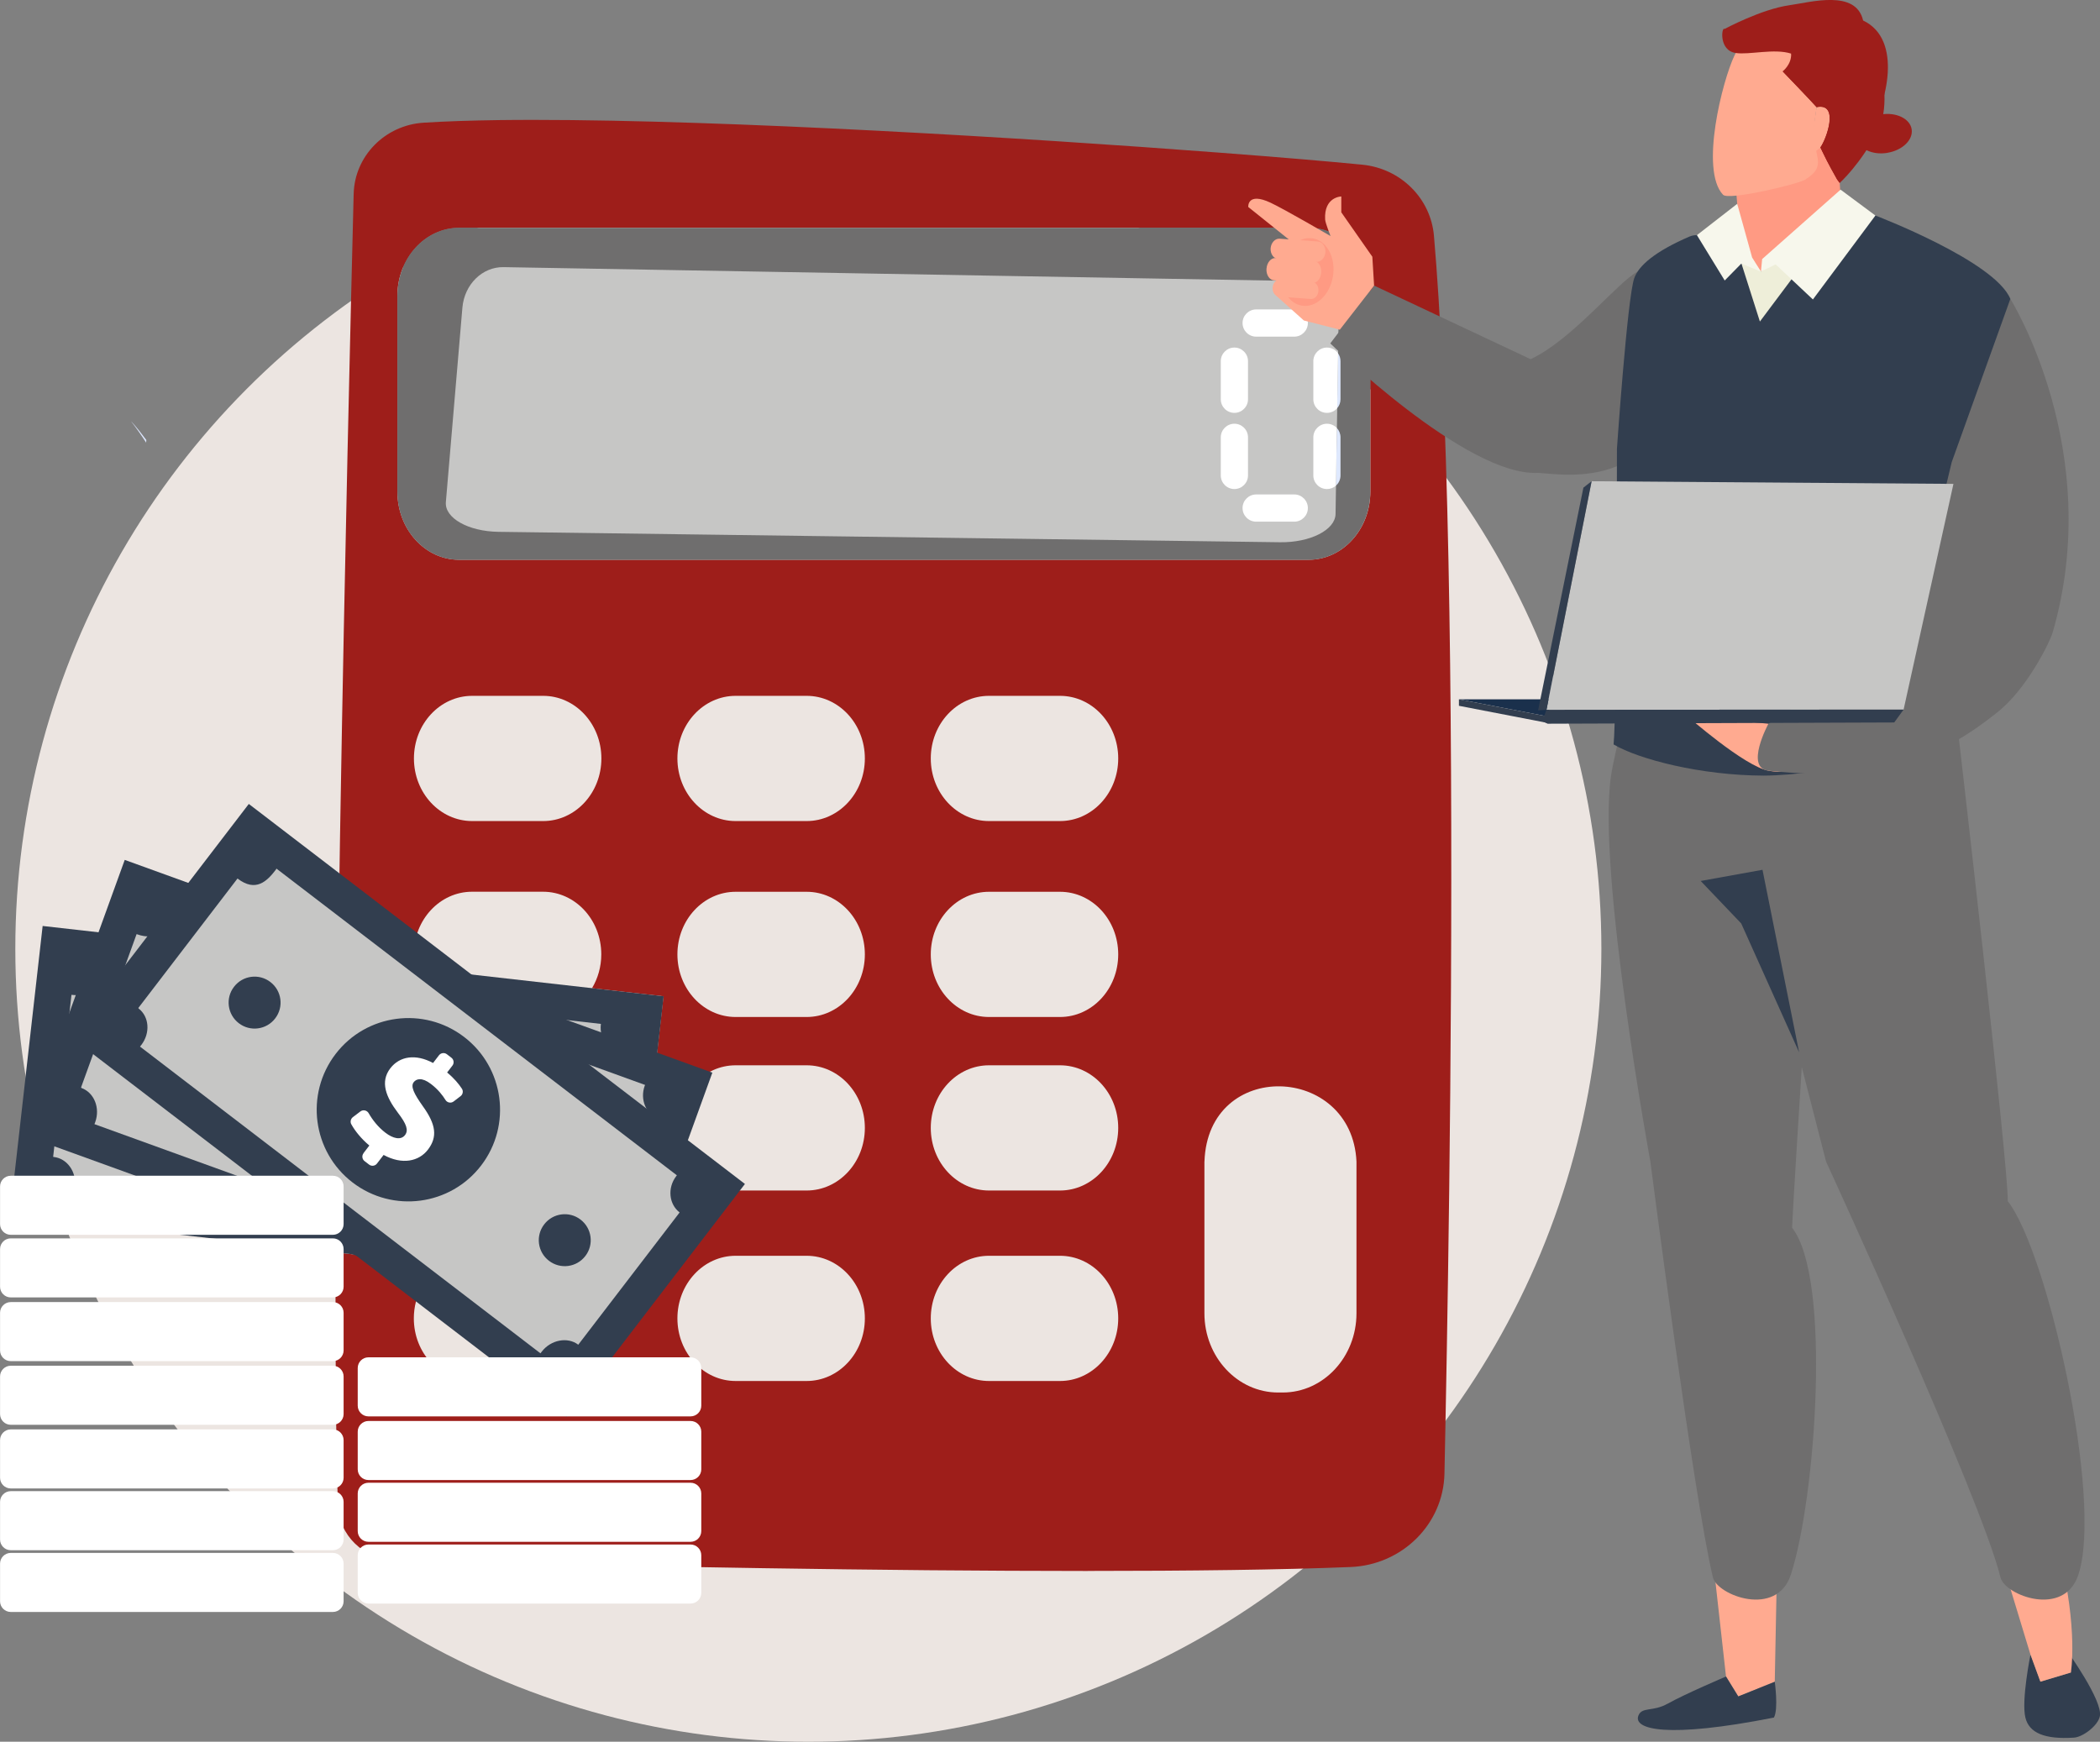 <?xml version="1.0" encoding="UTF-8"?>
<!DOCTYPE svg PUBLIC "-//W3C//DTD SVG 1.1//EN" "http://www.w3.org/Graphics/SVG/1.1/DTD/svg11.dtd">
<!-- Creator: CorelDRAW 2020 (64-Bit) -->
<svg xmlns="http://www.w3.org/2000/svg" xml:space="preserve" width="22.11mm" height="18.34mm" version="1.1" style="shape-rendering:geometricPrecision; text-rendering:geometricPrecision; image-rendering:optimizeQuality; fill-rule:evenodd; clip-rule:evenodd"
viewBox="0 0 419.56 348.01"
 xmlns:xlink="http://www.w3.org/1999/xlink"
 xmlns:xodm="http://www.corel.com/coreldraw/odm/2003">
 <rect x="0" y="0" width="419.56" height="348.01" fill="#808080" stroke="none"/>
 <defs>
  <style type="text/css">
   <![CDATA[
    .fil2 {fill:#9E1E1A}
    .fil0 {fill:#ECE5E1}
    .fil11 {fill:white}
    .fil17 {fill:#1A304C;fill-rule:nonzero}
    .fil7 {fill:#323E4F;fill-rule:nonzero}
    .fil3 {fill:#6F6E6E;fill-rule:nonzero}
    .fil14 {fill:#9E1E1A;fill-rule:nonzero}
    .fil4 {fill:#C6C6C5;fill-rule:nonzero}
    .fil1 {fill:#DCE6FD;fill-rule:nonzero}
    .fil6 {fill:#DEE8FD;fill-rule:nonzero}
    .fil15 {fill:#EEEED9;fill-rule:nonzero}
    .fil16 {fill:#F7F7EC;fill-rule:nonzero}
    .fil12 {fill:#FF9A83;fill-rule:nonzero}
    .fil13 {fill:#FFAA90;fill-rule:nonzero}
    .fil9 {fill:white;fill-rule:nonzero}
    .fil5 {fill:white;fill-rule:nonzero}
    .fil10 {fill:url(#id0)}
    .fil8 {fill:url(#id1)}
   ]]>
  </style>
  <linearGradient id="id0" gradientUnits="userSpaceOnUse" x1="78.55" y1="209.96" x2="19.34" y2="340.79">
   <stop offset="0" style="stop-opacity:1; stop-color:#50E7B7"/>
   <stop offset="1" style="stop-opacity:1; stop-color:#323992"/>
  </linearGradient>
  <linearGradient id="id1" gradientUnits="userSpaceOnUse" xlink:href="#id0" x1="69.68" y1="208.75" x2="40.65" y2="359.42">
  </linearGradient>
 </defs>
 <g id="Ebene_x0020_1">
  <circle class="fil0" cx="161.5" cy="189.57" r="158.44"/>
  <path class="fil1" d="M29.2 88.44c-1.01,-1.57 -2.02,-3 -3.03,-4.29 0,0 1.12,1.13 3.06,3.76 -0.01,0.18 -0.02,0.35 -0.03,0.53z"/>
  <path class="fil2" d="M217.33 313.89c-10.33,0 -21.11,-0.06 -31.93,-0.15 -44.22,-0.4 -89.05,-1.46 -106.65,-2.02 -6.13,-0.2 -11.05,-5 -11.24,-10.98 -0.4,-12.55 -0.53,-30.17 -0.47,-50.51l21.36 2.42c-3.42,2.18 -5.72,6.18 -5.72,10.77 0,6.91 5.21,12.51 11.64,12.51l14.17 0c6.43,0 11.64,-5.6 11.64,-12.51 0,-2.78 -0.85,-5.35 -2.28,-7.43l8.16 0.92 6.55 -57.85 -14.28 -1.62c1.17,-1.95 1.85,-4.27 1.85,-6.76 0,-6.91 -5.21,-12.51 -11.64,-12.51l-14.17 0c-6.43,0 -11.64,5.6 -11.64,12.51 0,0.95 0.1,1.87 0.28,2.76l-15.4 -1.74c0.11,-7.84 0.23,-15.76 0.36,-23.65 0.02,-1.38 0.05,-2.76 0.07,-4.14 0.87,-51.74 2.08,-101.91 2.66,-124.87 0,-0.1 0,-0.21 0.01,-0.31 0.19,-7.55 6.25,-13.73 13.98,-14.22 4.35,-0.28 9.42,-0.44 15.04,-0.52 2.27,-0.03 4.64,-0.04 7.09,-0.04 38.87,0 98.13,3.59 136.64,6.53 12.02,0.91 22.02,1.76 28.75,2.42 7.66,0.75 13.68,6.71 14.33,14.2 0.67,7.73 1.22,16.59 1.67,26.28 2.19,47.03 2,113.51 1.38,164.35 -0.29,23.31 -0.67,43.34 -0.95,56.7 -0.21,10.09 -8.43,18.25 -18.76,18.67 -13.78,0.56 -32.29,0.78 -52.52,0.78zm23.3 -81.82l0 30.33c0,8.74 6.6,15.83 14.74,15.83l0.9 0c8.14,0 14.74,-7.09 14.74,-15.83l0 -30.33c-0.93,-19.49 -29.67,-20.55 -30.37,0zm-43.03 18.84c-6.43,0 -11.64,5.6 -11.64,12.51 0,6.91 5.21,12.51 11.64,12.51l14.17 0c6.43,0 11.64,-5.6 11.64,-12.51 0,-6.91 -5.21,-12.51 -11.64,-12.51l-14.17 0zm-50.62 0c-6.43,0 -11.64,5.6 -11.64,12.51 0,6.91 5.21,12.51 11.64,12.51l14.17 0c6.43,0 11.64,-5.6 11.64,-12.51 0,-6.91 -5.21,-12.51 -11.64,-12.51l-14.17 0zm50.62 -38.06c-6.43,0 -11.64,5.6 -11.64,12.51 0,6.91 5.21,12.51 11.64,12.51l14.17 0c6.43,0 11.64,-5.6 11.64,-12.51 0,-6.91 -5.21,-12.51 -11.64,-12.51l-14.17 0zm-50.62 0c-6.43,0 -11.64,5.6 -11.64,12.51 0,6.91 5.21,12.51 11.64,12.51l14.17 0c6.43,0 11.64,-5.6 11.64,-12.51 0,-6.91 -5.21,-12.51 -11.64,-12.51l-14.17 0zm50.62 -34.67c-6.43,0 -11.64,5.6 -11.64,12.51 0,6.91 5.21,12.51 11.64,12.51l14.17 0c6.43,0 11.64,-5.6 11.64,-12.51 0,-6.91 -5.21,-12.51 -11.64,-12.51l-14.17 0zm-50.62 0c-6.43,0 -11.64,5.6 -11.64,12.51 0,6.91 5.21,12.51 11.64,12.51l14.17 0c6.43,0 11.64,-5.6 11.64,-12.51 0,-6.91 -5.21,-12.51 -11.64,-12.51l-14.17 0zm50.62 -39.15c-6.43,0 -11.64,5.6 -11.64,12.51 0,6.91 5.21,12.51 11.64,12.51l14.17 0c6.43,0 11.64,-5.6 11.64,-12.51 0,-6.91 -5.21,-12.51 -11.64,-12.51l-14.17 0zm-50.62 0c-6.43,0 -11.64,5.6 -11.64,12.51 0,6.91 5.21,12.51 11.64,12.51l14.17 0c6.43,0 11.64,-5.6 11.64,-12.51 0,-6.91 -5.21,-12.51 -11.64,-12.51l-14.17 0zm-52.64 0c-6.43,0 -11.64,5.6 -11.64,12.51 0,6.91 5.21,12.51 11.64,12.51l14.17 0c6.43,0 11.64,-5.6 11.64,-12.51 0,-6.91 -5.21,-12.51 -11.64,-12.51l-14.17 0zm-2.61 -93.52c-6.81,0 -12.33,6.09 -12.33,13.59l0 39.15c0,7.51 5.52,13.59 12.33,13.59l169.72 0c6.81,0 12.33,-6.09 12.33,-13.59l0 -39.15c0,-7.51 -5.52,-13.59 -12.33,-13.59l-169.72 0z"/>
  <path class="fil3" d="M79.39 59.11l0 39.15c0,7.51 5.52,13.59 12.33,13.59l169.72 0c6.81,0 12.33,-6.09 12.33,-13.59l0 -39.15c0,-7.51 -5.52,-13.59 -12.33,-13.59l-169.72 0c-6.81,0 -12.33,6.09 -12.33,13.59z"/>
  <path class="fil4" d="M265.13 58.88c-1.5,-1.71 -3.56,-2.69 -5.72,-2.73l-158.81 -2.78c-4.24,-0.07 -7.83,3.46 -8.22,8.12l-3.3 38.83c-0.27,3.18 4.47,5.86 10.53,5.94l156.13 2.08c6.04,0.08 11.03,-2.46 11.09,-5.64l0.59 -37.44c0.04,-2.38 -0.78,-4.68 -2.28,-6.39z"/>
  <path class="fil5" d="M258.58 67.26l-7.61 0c-1.5,0 -2.72,-1.22 -2.72,-2.72 0,-1.5 1.22,-2.72 2.72,-2.72l7.61 0c1.5,0 2.72,1.22 2.72,2.72 0,1.5 -1.22,2.72 -2.72,2.72z"/>
  <path class="fil5" d="M258.58 104.23l-7.61 0c-1.5,0 -2.72,-1.22 -2.72,-2.72 0,-1.5 1.22,-2.72 2.72,-2.72l7.61 0c1.5,0 2.72,1.22 2.72,2.72 0,1.5 -1.22,2.72 -2.72,2.72z"/>
  <path class="fil5" d="M246.62 82.49c-1.5,0 -2.72,-1.22 -2.72,-2.72l0 -7.61c0,-1.5 1.22,-2.72 2.72,-2.72 1.5,0 2.72,1.22 2.72,2.72l0 7.61c0,1.5 -1.22,2.72 -2.72,2.72z"/>
  <path class="fil5" d="M246.62 97.71c-1.5,0 -2.72,-1.22 -2.72,-2.72l0 -7.61c0,-1.5 1.22,-2.72 2.72,-2.72 1.5,0 2.72,1.22 2.72,2.72l0 7.61c0,1.5 -1.22,2.72 -2.72,2.72z"/>
  <path class="fil6" d="M267.15 81.56l0.17 -10.97c0.32,0.44 0.5,0.98 0.5,1.57l0 7.61c0,0.69 -0.25,1.31 -0.67,1.79z"/>
  <path class="fil5" d="M265.11 82.49c-1.5,0 -2.72,-1.22 -2.72,-2.72l0 -7.61c0,-1.5 1.22,-2.72 2.72,-2.72 0.92,0 1.73,0.45 2.22,1.15l-0.17 10.97c-0.5,0.57 -1.23,0.93 -2.05,0.93z"/>
  <path class="fil6" d="M266.91 97.03l0.18 -11.51c0.46,0.49 0.73,1.14 0.73,1.86l0 7.61c0,0.81 -0.35,1.54 -0.91,2.03z"/>
  <path class="fil5" d="M265.11 97.71c-1.5,0 -2.72,-1.22 -2.72,-2.72l0 -7.61c0,-1.5 1.22,-2.72 2.72,-2.72 0.78,0 1.49,0.33 1.98,0.86l-0.18 11.51c-0.48,0.43 -1.11,0.68 -1.8,0.68z"/>
  <polygon class="fil7" points="126.04,256.91 1.97,242.86 8.52,185.01 132.59,199.06 "/>
  <path class="fil4" d="M115.07 248.73l-100.15 -11.34 0 0c0.01,0 0.04,-0.22 0.05,-0.32 0.33,-2.95 -1.55,-5.61 -4.26,-5.91 -0.04,-0.01 -0.09,-0.03 -0.09,-0.03l3.66 -32.36c0.35,0.04 0.68,0.06 0.99,0.06 3.69,0 4.37,-2.75 4.68,-5.47 0.01,-0.09 -0.03,-0.12 -0.03,-0.12l100.14 11.34 0 0c-0.01,0 -0.01,0.02 -0.02,0.11 -0.33,2.95 1.65,5.48 4.31,5.79l-3.75 33.1c-0.17,-0.02 -0.33,-0.03 -0.49,-0.03 -2.48,0 -4.71,2.09 -5.02,4.86 -0.01,0.09 -0.03,0.32 -0.03,0.32z"/>
  <path class="fil8" d="M85.56 222.87c-1.14,10.05 -10.21,17.28 -20.26,16.14 -10.05,-1.14 -17.28,-10.21 -16.14,-20.26 1.14,-10.05 10.21,-17.28 20.26,-16.14 10.05,1.14 17.28,10.21 16.14,20.26z"/>
  <path class="fil9" d="M64.13 232.88l0.22 -1.92c-2,-0.31 -3.93,-1.01 -5.27,-1.78 -0.48,-0.28 -0.67,-0.87 -0.47,-1.38l0.69 -1.74c0.25,-0.64 1.01,-0.9 1.61,-0.56 1.33,0.75 3,1.4 4.87,1.61 1.93,0.22 3.45,-0.27 3.6,-1.62 0.14,-1.21 -0.89,-2.06 -3.5,-3.08 -3.71,-1.48 -6.28,-3.47 -5.89,-6.84 0.34,-3.05 2.84,-5.12 6.77,-5.3l0.22 -1.92c0.07,-0.62 0.63,-1.06 1.25,-0.99l1.13 0.13c0.62,0.07 1.06,0.63 0.99,1.25l-0.2 1.73c1.85,0.28 3.16,0.76 4.19,1.25 0.53,0.26 0.76,0.88 0.54,1.43l-0.64 1.61c-0.24,0.62 -0.97,0.89 -1.56,0.59 -0.95,-0.48 -2.3,-1.03 -4.11,-1.24 -2.29,-0.26 -3.06,0.62 -3.15,1.47 -0.12,1.05 1.18,1.92 4.05,3.18 4.11,1.76 5.68,3.73 5.32,6.91 -0.33,2.91 -2.79,5.29 -7.05,5.47l-0.24 2.15c-0.07,0.62 -0.63,1.06 -1.25,0.99l-1.13 -0.13c-0.62,-0.07 -1.06,-0.63 -0.99,-1.25z"/>
  <path class="fil9" d="M92.3 249.9l-0.01 -0.09c0.02,-0.14 0.14,-0.24 0.28,-0.22l30.01 3.4 1.29 -11.36c0.02,-0.14 0.14,-0.24 0.28,-0.22 0.14,0.02 0.24,0.14 0.22,0.28l-1.32 11.61c-0.01,0.06 -0.04,0.13 -0.09,0.17 -0.05,0.04 -0.12,0.06 -0.18,0.05l-30.26 -3.43c-0.11,-0.01 -0.19,-0.09 -0.21,-0.18z"/>
  <polygon class="fil7" points="122.37,269.42 4.97,226.91 24.92,171.81 142.32,214.32 "/>
  <path class="fil4" d="M131.62 223.62l-11.34 31.32c-2.52,-0.91 -5.51,0.76 -6.52,3.55 -0.03,0.09 -0,0.07 -0.13,0.43l-94.76 -34.31c0.13,-0.36 0.13,-0.33 0.16,-0.42 1.01,-2.79 -0.2,-5.88 -2.76,-6.81 -0.04,-0.01 -0.07,-0.12 -0.07,-0.12l11.09 -30.62c4.32,1.57 5.8,-1.2 6.81,-4 0.03,-0.09 0.04,-0.17 0.03,-0.17l94.76 34.31c-0,-0 -0.05,0.06 -0.08,0.15 -1.01,2.79 0.29,5.77 2.81,6.68z"/>
  <path class="fil10" d="M91.04 226.66c-3.44,9.51 -13.95,14.43 -23.46,10.99 -9.51,-3.44 -14.43,-13.95 -10.99,-23.46 3.45,-9.51 13.95,-14.43 23.46,-10.99 9.51,3.44 14.43,13.95 10.99,23.46z"/>
  <path class="fil9" d="M67.87 231.41l0.66 -1.82c-1.87,-0.76 -3.59,-1.89 -4.71,-2.96 -0.4,-0.38 -0.45,-1 -0.13,-1.46l1.08 -1.53c0.39,-0.56 1.19,-0.64 1.69,-0.17 1.12,1.03 2.6,2.06 4.36,2.7 1.83,0.66 3.42,0.54 3.88,-0.73 0.41,-1.15 -0.39,-2.21 -2.69,-3.81 -3.27,-2.3 -5.3,-4.83 -4.14,-8.02 1.04,-2.88 3.95,-4.32 7.82,-3.58l0.66 -1.82c0.21,-0.59 0.86,-0.89 1.44,-0.68l1.07 0.39c0.59,0.21 0.89,0.86 0.68,1.44l-0.59 1.64c1.73,0.7 2.9,1.47 3.79,2.19 0.46,0.37 0.54,1.03 0.2,1.51l-0.99 1.41c-0.38,0.55 -1.15,0.64 -1.66,0.21 -0.8,-0.69 -1.99,-1.54 -3.71,-2.16 -2.17,-0.79 -3.11,-0.11 -3.41,0.69 -0.36,0.99 0.7,2.14 3.2,4.03 3.59,2.67 4.66,4.95 3.57,7.95 -1,2.76 -3.94,4.5 -8.13,3.68l-0.74 2.04c-0.21,0.59 -0.86,0.89 -1.45,0.68l-1.07 -0.39c-0.59,-0.21 -0.89,-0.86 -0.68,-1.45z"/>
  <path class="fil9" d="M91.31 254.4l0.02 -0.09c0.05,-0.13 0.19,-0.2 0.32,-0.15l28.4 10.28 3.76 -10.39c0.05,-0.13 0.19,-0.2 0.32,-0.15 0.13,0.05 0.2,0.19 0.15,0.32l-3.85 10.62c-0.02,0.06 -0.07,0.11 -0.13,0.14 -0.06,0.03 -0.13,0.03 -0.19,0.01l-28.63 -10.37c-0.1,-0.03 -0.16,-0.13 -0.17,-0.23z"/>
  <polygon class="fil7" points="113.2,283.08 14.07,207.15 49.71,160.63 148.83,236.56 "/>
  <path class="fil4" d="M135.79 242.24l-20.26 26.44c-2.13,-1.63 -5.48,-0.98 -7.29,1.38 -0.06,0.08 -0.03,0.03 -0.26,0.34l-80.01 -61.29c0.24,-0.3 0.21,-0.26 0.27,-0.33 1.81,-2.36 1.6,-5.64 -0.57,-7.3l-0.02 -0.1 19.8 -25.85c3.65,2.8 5.89,0.56 7.69,-1.8 0.06,-0.07 0.08,-0.19 0.08,-0.19l80.01 61.29c-0,-0 -0.06,0.09 -0.12,0.16 -1.81,2.36 -1.46,5.63 0.67,7.26z"/>
  <path class="fil7" d="M96.13 232.87c-6.15,8.03 -17.65,9.55 -25.68,3.4 -8.03,-6.15 -9.55,-17.65 -3.4,-25.68 6.15,-8.03 17.65,-9.55 25.68,-3.4 8.03,6.15 9.55,17.65 3.4,25.68z"/>
  <path class="fil9" d="M72.61 230.42l1.18 -1.54c-1.55,-1.29 -2.85,-2.88 -3.6,-4.24 -0.27,-0.48 -0.13,-1.09 0.31,-1.43l1.49 -1.13c0.55,-0.42 1.33,-0.25 1.67,0.35 0.76,1.32 1.85,2.75 3.34,3.89 1.54,1.18 3.1,1.54 3.92,0.47 0.74,-0.97 0.29,-2.22 -1.41,-4.44 -2.42,-3.18 -3.6,-6.2 -1.53,-8.9 1.87,-2.43 5.07,-2.93 8.54,-1.06l1.18 -1.54c0.38,-0.49 1.09,-0.59 1.58,-0.21l0.9 0.69c0.5,0.38 0.59,1.09 0.21,1.58l-1.06 1.38c1.44,1.19 2.32,2.28 2.95,3.23 0.32,0.49 0.2,1.15 -0.27,1.5l-1.37 1.05c-0.53,0.41 -1.29,0.27 -1.64,-0.3 -0.56,-0.9 -1.44,-2.07 -2.89,-3.18 -1.83,-1.4 -2.94,-1.04 -3.46,-0.36 -0.64,0.84 0.02,2.25 1.84,4.81 2.62,3.63 2.95,6.12 1.01,8.66 -1.78,2.33 -5.11,3.1 -8.86,1.06l-1.32 1.72c-0.38,0.5 -1.09,0.59 -1.58,0.21l-0.9 -0.69c-0.5,-0.38 -0.59,-1.09 -0.21,-1.58z"/>
  <path class="fil7" d="M54.98 203.48c-1.74,2.28 -5,2.71 -7.27,0.96 -2.27,-1.74 -2.71,-5 -0.96,-7.27 1.74,-2.28 5,-2.71 7.27,-0.96 2.28,1.74 2.71,5 0.96,7.27z"/>
  <path class="fil7" d="M116.95 250.95c-1.74,2.28 -5,2.71 -7.27,0.96 -2.28,-1.74 -2.71,-5 -0.96,-7.27 1.74,-2.28 5,-2.71 7.27,-0.96 2.27,1.74 2.71,5 0.96,7.27z"/>
  <path class="fil11" d="M66.51 259.23l-64.36 0c-1.18,0 -2.14,-0.96 -2.14,-2.14l0 -7.52c0,-1.18 0.96,-2.14 2.14,-2.14l64.36 0c1.18,0 2.14,0.96 2.14,2.14l0 7.52c0,1.18 -0.96,2.14 -2.14,2.14z"/>
  <path class="fil11" d="M66.51 246.72l-64.36 0c-1.18,0 -2.14,-0.96 -2.14,-2.14l0 -7.52c0,-1.18 0.96,-2.14 2.14,-2.14l64.36 0c1.18,0 2.14,0.96 2.14,2.14l0 7.52c0,1.18 -0.96,2.14 -2.14,2.14z"/>
  <path class="fil11" d="M66.51 271.96l-64.36 0c-1.18,0 -2.14,-0.96 -2.14,-2.14l0 -7.52c0,-1.18 0.96,-2.14 2.14,-2.14l64.36 0c1.18,0 2.14,0.96 2.14,2.14l0 7.52c0,1.18 -0.96,2.14 -2.14,2.14z"/>
  <path class="fil11" d="M66.51 284.68l-64.36 0c-1.18,0 -2.14,-0.96 -2.14,-2.14l0 -7.52c0,-1.18 0.96,-2.14 2.14,-2.14l64.36 0c1.18,0 2.14,0.96 2.14,2.14l0 7.52c0,1.18 -0.96,2.14 -2.14,2.14z"/>
  <path class="fil11" d="M66.51 297.4l-64.36 0c-1.18,0 -2.14,-0.96 -2.14,-2.14l0 -7.52c0,-1.18 0.96,-2.14 2.14,-2.14l64.36 0c1.18,0 2.14,0.96 2.14,2.14l0 7.52c0,1.18 -0.96,2.14 -2.14,2.14z"/>
  <path class="fil11" d="M66.51 309.74l-64.36 0c-1.18,0 -2.14,-0.96 -2.14,-2.14l0 -7.52c0,-1.18 0.96,-2.14 2.14,-2.14l64.36 0c1.18,0 2.14,0.96 2.14,2.14l0 7.52c0,1.18 -0.96,2.14 -2.14,2.14z"/>
  <path class="fil11" d="M66.51 322.08l-64.36 0c-1.18,0 -2.14,-0.96 -2.14,-2.14l0 -7.52c0,-1.18 0.96,-2.14 2.14,-2.14l64.36 0c1.18,0 2.14,0.96 2.14,2.14l0 7.52c0,1.18 -0.96,2.14 -2.14,2.14z"/>
  <path class="fil11" d="M137.97 283l-64.36 0c-1.18,0 -2.14,-0.96 -2.14,-2.14l0 -7.52c0,-1.18 0.96,-2.14 2.14,-2.14l64.36 0c1.18,0 2.14,0.96 2.14,2.14l0 7.52c0,1.18 -0.96,2.14 -2.14,2.14z"/>
  <path class="fil11" d="M137.97 295.72l-64.36 0c-1.18,0 -2.14,-0.96 -2.14,-2.14l0 -7.52c0,-1.18 0.96,-2.14 2.14,-2.14l64.36 0c1.18,0 2.14,0.96 2.14,2.14l0 7.52c0,1.18 -0.96,2.14 -2.14,2.14z"/>
  <path class="fil11" d="M137.97 308.06l-64.36 0c-1.18,0 -2.14,-0.96 -2.14,-2.14l0 -7.52c0,-1.18 0.96,-2.14 2.14,-2.14l64.36 0c1.18,0 2.14,0.96 2.14,2.14l0 7.52c0,1.18 -0.96,2.14 -2.14,2.14z"/>
  <path class="fil11" d="M137.97 320.4l-64.36 0c-1.18,0 -2.14,-0.96 -2.14,-2.14l0 -7.52c0,-1.18 0.96,-2.14 2.14,-2.14l64.36 0c1.18,0 2.14,0.96 2.14,2.14l0 7.52c0,1.18 -0.96,2.14 -2.14,2.14z"/>
  <path class="fil12" d="M368.32 48.64c0,0 -11.96,7.24 -16.09,6.61 -4.02,-0.6 -4.5,-6.78 -4.5,-6.78l-1.56 -18.57 20.77 -3.32 1.37 22.06z"/>
  <path class="fil13" d="M362.44 25.75c0.23,-4.43 2.16,-11.3 0.65,-14.46 -1.76,-3.67 -5.92,-4.53 -9.52,-5 -3.61,-0.47 -5.24,1.08 -7.02,4.75 -2.4,4.96 -6.99,22.92 -2.3,27.87 1.13,1.19 14.95,-2.13 16.34,-2.99 4.73,-2.91 1.56,-4.5 1.85,-10.17z"/>
  <path class="fil13" d="M362.94 21.41c4.79,-2.29 2.57,5.56 1.43,7.29 -0.41,0.63 -1.98,2 -2.84,2.05l1.4 -9.34z"/>
  <path class="fil14" d="M372.23 4.09c8,3.79 4.73,16.61 1.19,22.43 -3.89,3.75 -5.86,10.03 -5.86,10.03l-0.53 -0.72c-2.04,-3.64 -2.25,-4.16 -3.33,-6.38 1.16,-1.54 3.9,-8.98 -0.76,-8.05 -0.93,-1.08 -6.78,-7.15 -6.78,-7.15 0,0 6.53,3.1 1.7,-3.54 -3.39,-1.09 -8.35,0.29 -11.1,-0.13 -3.43,-0.52 -2.79,-5.36 -2.22,-4.79 0,0 7.34,-3.96 12.96,-4.75 4.32,-0.61 13.28,-3.2 14.73,3.04z"/>
  <path class="fil14" d="M375.04 11.28c1.6,4.49 2.21,10.77 0.18,14.73 -3.5,6.84 -7.67,10.54 -7.67,10.54l-0.53 -0.72c-2.04,-3.64 -2.25,-4.16 -3.33,-6.38 1.16,-1.54 3.9,-8.98 -0.76,-8.05 -0.93,-1.08 -6.78,-7.15 -6.78,-7.15 0,0 1.8,-1.34 1.7,-3.54 3.98,-1.65 14.24,-3.27 17.18,0.57z"/>
  <path class="fil14" d="M377.06 30.54c-3.03,0.49 -5.76,-0.84 -6.1,-2.96 -0.34,-2.12 1.84,-4.23 4.87,-4.72 3.03,-0.49 5.76,0.84 6.1,2.95 0.34,2.12 -1.84,4.23 -4.86,4.72z"/>
  <path class="fil7" d="M405.67 330.61c0,0 -1.85,9.11 -1.02,12.56 0.73,3.07 3.82,4.4 9.71,4.02 1.78,-0.12 4.76,-2.36 5.17,-4.25 0.67,-3.11 -6.65,-13.24 -6.65,-13.24l0.87 4.47 -6.09 1.83 -1.98 -5.4z"/>
  <path class="fil13" d="M399.47 310.21l6.2 20.4 1.98 5.4 6.09 -1.83c0,0 1.49,-8.49 -2.27,-23.79 -3.38,-13.77 -12,-0.18 -12,-0.18z"/>
  <polygon class="fil13" points="342.09,310.36 344.84,334.97 347.29,338.96 354.58,336.02 354.94,317.46 "/>
  <path class="fil7" d="M333.18 340.4c-2.95,1.67 -5.13,0.58 -5.84,2.38 -1.1,2.78 5.67,4.63 27.07,0.4 0.94,-1.67 0.17,-7.15 0.17,-7.15l-7.29 2.93 -2.45 -3.98c0,0 -8.25,3.5 -11.65,5.43z"/>
  <path class="fil3" d="M401.13 239.99c7.92,10.11 19.07,59.4 14.12,74.62 -2.83,8.69 -14.7,4.14 -15.57,0.58 -3.8,-15.67 -34.85,-83.09 -34.85,-83.09l-14.52 -56.52 -0.64 -27.91 41.52 -1.66c0,0 10.16,87.64 9.94,93.99z"/>
  <path class="fil3" d="M358.05 245.32c7.92,10.11 4.7,54.08 -0.25,69.29 -2.83,8.69 -14.7,4.14 -15.57,0.58 -3.8,-15.67 -12.5,-83.09 -12.5,-83.09 0,0 -10.63,-57.85 -7.88,-76.97 0.81,-5.61 5.09,-21.11 5.09,-21.11l36.67 22.45c0,0 -5.35,82.51 -5.57,88.85z"/>
  <polygon class="fil7" points="359.45,210.27 347.88,184.51 339.78,176.02 352.13,173.79 "/>
  <path class="fil3" d="M265.78 68.61l8.76 -11.55 31.26 14.7c8.35,-3.89 17.36,-15.38 21.4,-17.51 -0.46,7.29 4.91,35.21 -4.15,38.9 -6.3,2.57 -12.85,1.5 -15.83,1.32 -0,0 -0.01,0 -0.01,0.01 -14.37,0.66 -41.43,-25.87 -41.43,-25.87z"/>
  <path class="fil13" d="M267.98 39.25c0,0 -3.49,0.05 -3.23,4.61 0.05,0.73 1.08,3.3 1.08,3.3 0,0 -9.12,-5.32 -12,-6.67 -4.69,-2.19 -4.44,0.86 -4.44,0.86l10.5 8.41 -4.92 9.32 5.53 4.95 7.18 1.84 6.85 -8.81 -0.35 -5.77 -6.2 -8.87 -0 -3.17z"/>
  <path class="fil12" d="M256.05 53.54c-0.58,3.71 1.24,7.09 4.08,7.53 2.84,0.45 5.61,-2.2 6.19,-5.92 0.58,-3.71 -1.24,-7.08 -4.08,-7.53 -2.83,-0.45 -5.61,2.2 -6.19,5.91z"/>
  <path class="fil13" d="M253.86 49.59c-0.08,1.13 0.6,2.09 1.51,2.16l7.62 0.56c0.92,0.07 1.72,-0.79 1.81,-1.91l0 0c0.08,-1.12 -0.6,-2.09 -1.51,-2.15l-7.62 -0.56c-0.91,-0.07 -1.72,0.79 -1.81,1.91l0 0z"/>
  <path class="fil13" d="M253.03 53.66c-0.09,1.23 0.58,2.28 1.5,2.35l7.62 0.56c0.92,0.06 1.73,-0.88 1.82,-2.11l0 0c0.09,-1.23 -0.58,-2.28 -1.49,-2.35l-7.62 -0.55c-0.91,-0.07 -1.73,0.87 -1.82,2.1l0 0z"/>
  <path class="fil13" d="M254.26 57.46c-0.07,0.94 0.5,1.75 1.26,1.8l6.38 0.47c0.77,0.05 1.45,-0.66 1.51,-1.61l0 0c0.07,-0.94 -0.5,-1.75 -1.26,-1.8l-6.38 -0.47c-0.77,-0.06 -1.45,0.66 -1.51,1.6l0 0z"/>
  <path class="fil7" d="M391.04 89.66c0,0 10.6,-25.73 10.61,-29.94 -3.13,-7.6 -26.96,-16.66 -26.96,-16.66l-22.87 11.2c0,0 -9.75,-8.95 -14.25,-7.01 -6.9,2.97 -10.19,5.82 -11.07,8.35 -1.38,3.98 -3.45,34.05 -3.45,34.05 0,0 -0.03,52.85 -0.67,59.09 5.06,2.98 17.39,6.18 29.94,6.23 12.54,-0.05 33.86,-5.1 38.92,-8.08 -0.64,-6.23 -0.2,-57.23 -0.2,-57.23z"/>
  <polygon class="fil15" points="351.61,64.24 367.14,43.49 351.82,54.26 345.66,45.54 "/>
  <polygon class="fil16" points="350.06,51.45 351.82,54.26 347.9,52.66 344.58,56.04 339.03,46.98 347.08,40.72 "/>
  <polygon class="fil16" points="352.06,51.76 351.82,54.26 354.75,52.82 362.2,59.83 374.69,43.06 367.73,37.89 "/>
  <path class="fil13" d="M353.37 154c-4.82,-0.85 -16.25,-10.91 -16.25,-10.91l16.21 1.51c0,0 10.85,11.32 0.04,9.4z"/>
  <path class="fil3" d="M401.65 59.71l-11.71 32.61 -8.09 33.62 -28.53 18.65c0,0 -4.82,8.88 0.04,9.4 22.96,2.46 34.96,-3.11 45.36,-11.41 6.19,-4.66 10.88,-14.48 11.35,-16.09 10.61,-36.46 -8.43,-66.79 -8.43,-66.79z"/>
  <polygon class="fil17" points="308.97,143.1 310.34,139.73 291.48,139.73 "/>
  <polygon class="fil4" points="380.32,141.78 308.97,141.82 317.99,96.15 390.28,96.68 "/>
  <polygon class="fil7" points="378.45,144.35 309.2,144.6 308.13,144.07 308.97,141.82 380.32,141.78 "/>
  <polygon class="fil7" points="308.97,144.4 291.48,141.02 291.48,139.73 308.97,143.1 "/>
  <polygon class="fil7" points="307.3,141.93 308.97,141.82 317.99,96.15 316.35,97.43 "/>
 </g>
</svg>

